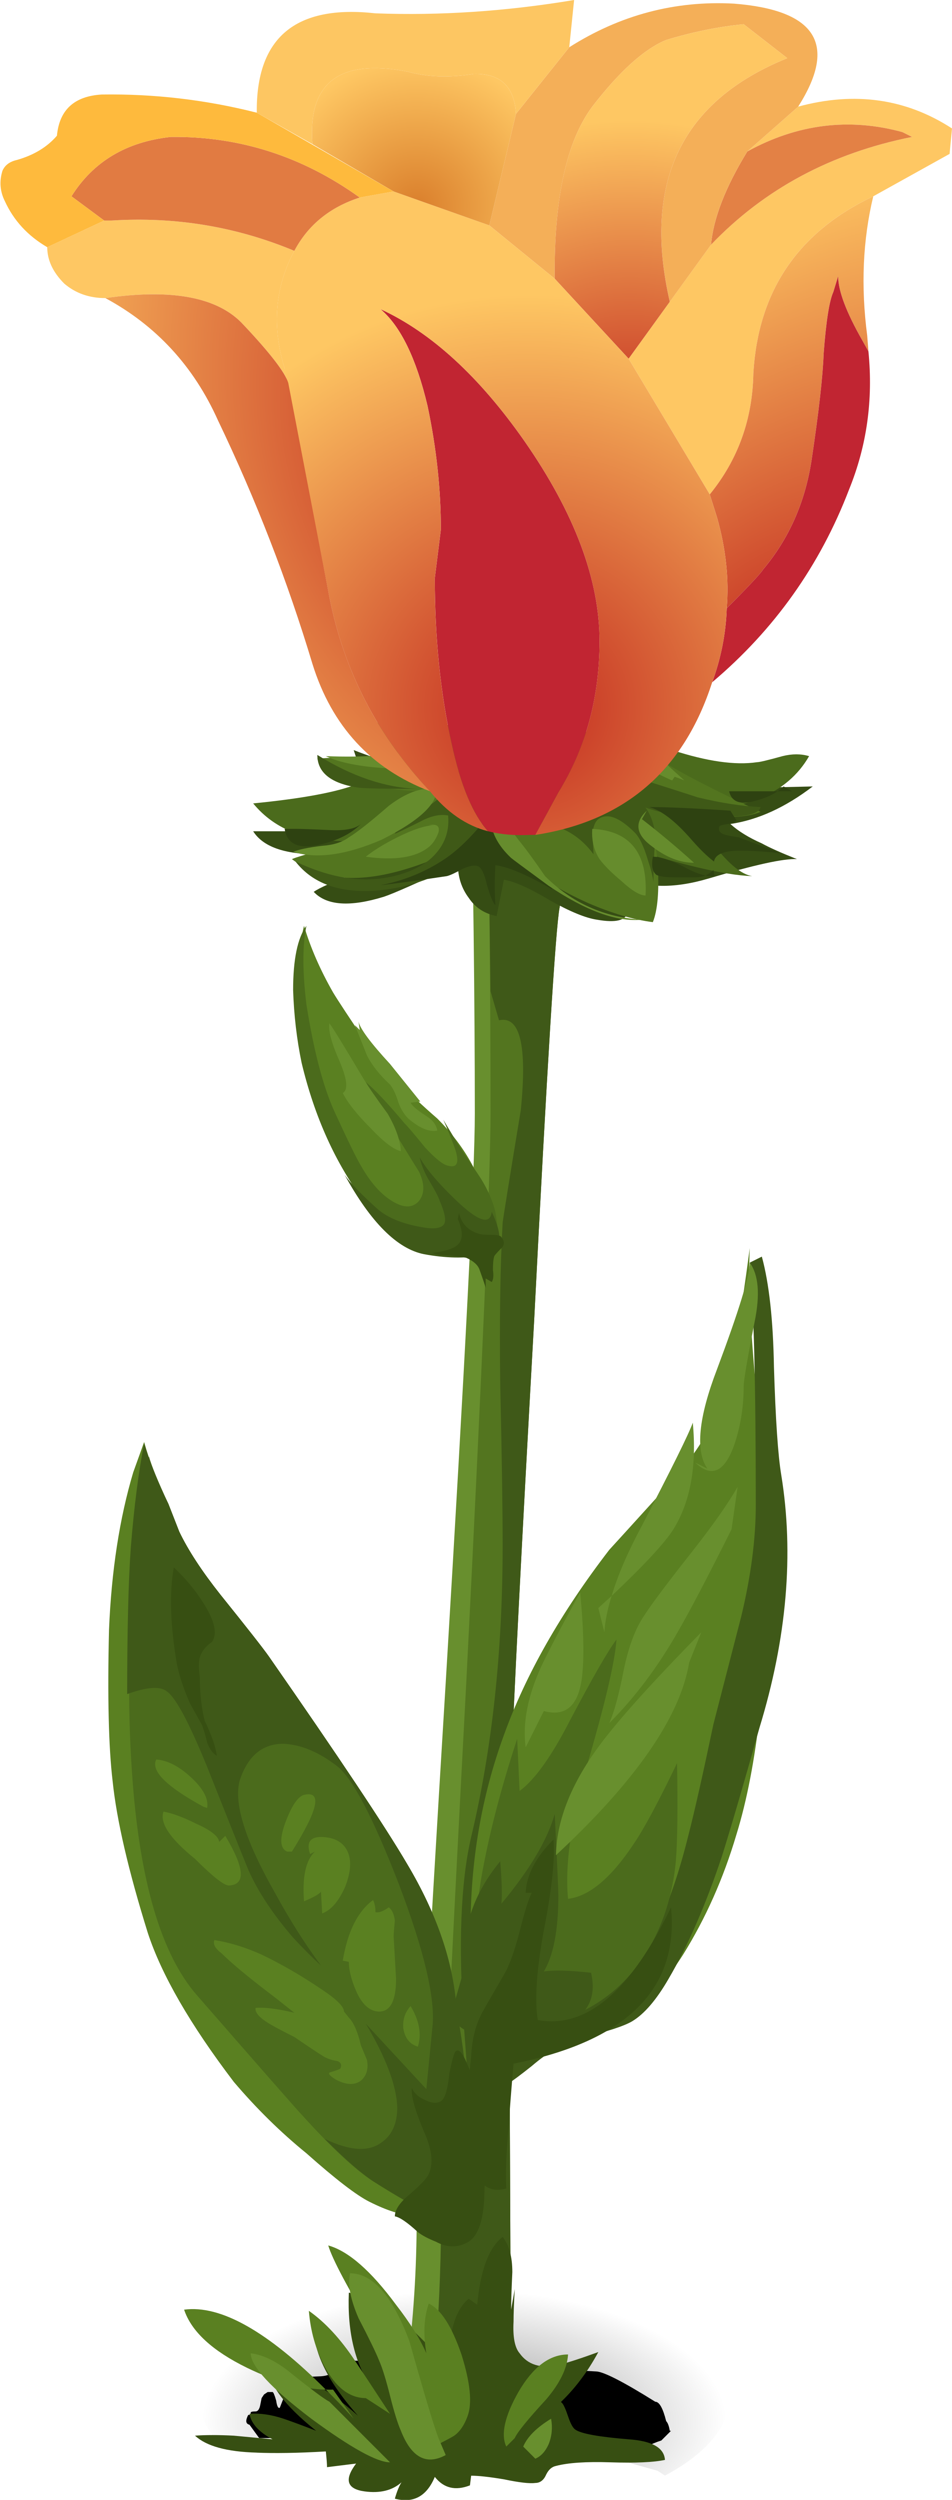 <?xml version="1.0" encoding="UTF-8" standalone="no"?>
<!DOCTYPE svg  PUBLIC '-//W3C//DTD SVG 1.1//EN'  'http://www.w3.org/Graphics/SVG/1.1/DTD/svg11.dtd'>
<svg id="FlashAICB" style="enable-background:new 0 0 39.3 103.15" xmlns="http://www.w3.org/2000/svg" xml:space="preserve" height="103.15px" viewBox="0 0 39.3 103.15" width="39.3px" version="1.1" y="0px" x="0px" xmlns:xlink="http://www.w3.org/1999/xlink">
<symbol id="FlashAICB_x2F_Layer_5_x2F__x3C_Path_x3E_" viewBox="0.017 -4 17.533 4">
	<g id="Layer_1_2_">
		<path clip-rule="evenodd" d="m16.9-1.7c0.167 0 0.317-0.267 0.45-0.8 0.066-0.067 0.117-0.2 0.15-0.4h0.05l-0.4-0.4c-0.433-0.133-0.867-0.367-1.3-0.7l-0.05 0.05-0.1 0.55c-0.034 0.3-1.167 0.233-3.4-0.2-0.466 0.533-1.417 0.717-2.85 0.55-1.567-0.3-2.617-0.45-3.15-0.45-0.333 0-0.617-0.15-0.85-0.45-0.067-0.1-0.467 0.117-1.2 0.65-0.5 0.233-1.1 0.35-1.8 0.35-0.167 0-0.583-0.083-1.25-0.25h-0.65l-0.4 0.55c-0.133 0.033-0.167 0.133-0.1 0.3 0.034 0.1 0.067 0.133 0.1 0.1 0.033 0 0.05 0.033 0.05 0.1 0 0.033 0.066 0.05 0.2 0.05 0.1 0 0.167 0.1 0.2 0.3l0.05 0.25 0.1 0.15 0.15 0.1h0.2c0.033 0 0.083-0.117 0.15-0.35 0.033-0.233 0.083-0.333 0.15-0.3 0.167 0.433 0.333 0.85 0.5 1.25 0.033 0 0.434 0.017 1.2 0.05 0.467 0.033 0.683 0.25 0.65 0.65 1.733 0 5.3-0.15 10.7-0.45 0.3 0 1.117-0.417 2.45-1.25z" fill-rule="evenodd"/>
	</g>
</symbol>
				<radialGradient id="SVGID_1_" gradientUnits="userSpaceOnUse" cy="100.18" cx="14.568" gradientTransform="matrix(1 -.013 -.023 -.504 6.894 150.63)" r="10.838">
				<stop stop-opacity=".42" offset="0"/>
				<stop stop-opacity="0" offset="1"/>
			</radialGradient>
			<path fill-rule="evenodd" clip-rule="evenodd" d="m19.15 93.6c3.033 0 5.633 0.5 7.8 1.5 2.133 1 3.2 2.217 3.2 3.65 0 1.3-0.9 2.434-2.7 3.4l-0.3-0.2-1.25-0.35c-0.767-0.5-1.25-0.75-1.45-0.75-0.367 0-0.783-0.116-1.25-0.35-0.434-0.2-0.851-0.3-1.25-0.3-0.434-0.334-0.767-0.584-1-0.75-0.467-0.267-0.851-0.217-1.15 0.149-0.9 0.533-1.483 0.851-1.75 0.95-0.366 0.167-0.816 0.3-1.35 0.4-0.2 0.066-0.333 0.316-0.4 0.75v-0.05l-1.8-0.9c-0.533-0.267-1.167-0.4-1.9-0.4-0.167 0-0.583 0.084-1.25 0.25h-0.05c-0.733-0.066-1.383 0.101-1.95 0.5-0.8-0.733-1.2-1.517-1.2-2.35 0-1.434 1.083-2.65 3.25-3.65 2.133-1 4.717-1.5 7.75-1.5z" fill="url(#SVGID_1_)"/>
				<use opacity=".148" style="enable-background:new" xlink:href="#FlashAICB_x2F_Layer_5_x2F__x3C_Path_x3E_" transform="matrix(1 0 0 -1 10.15 97.4)" height="4" width="17.533" y="-4" x="0.017"/>
		<path fill-rule="evenodd" clip-rule="evenodd" d="m23.6 26.8c-0.133 5.767-0.333 9.317-0.6 10.65-0.167 0.866-0.583 6.55-1.25 17.05-0.633 9.333-1.017 15.55-1.15 18.65-0.066 1.732-0.083 6.716-0.05 14.949l0.05 11.851c-0.533 0.333-1.25 0.5-2.149 0.5-0.567 0.033-1.083-0.017-1.55-0.15l-0.5-0.149 0.4-2.4c0.267-2.033 0.4-4.117 0.4-6.25 0-1.634 0.4-9 1.2-22.1 0.8-13.268 1.2-21.084 1.2-23.45 0-4.534-0.066-10.034-0.199-16.5l4.198-2.65z" fill="#688F2E"/>
		<path fill-rule="evenodd" clip-rule="evenodd" d="m23.6 26.8c-0.1 5.767-0.267 9.317-0.5 10.65-0.166 0.9-0.517 6.583-1.05 17.05-0.533 9.566-0.85 15.783-0.95 18.65-0.066 1.732-0.083 6.716-0.05 14.949l0.05 11.851c-0.433 0.333-1.05 0.5-1.85 0.5-0.467 0.033-0.883-0.017-1.25-0.15l-0.4-0.149 0.3-2.4c0.233-2.033 0.333-4.117 0.3-6.25 0-1.566 0.35-8.934 1.05-22.1 0.667-13.2 1-21.017 1-23.45 0-4.534-0.05-10.034-0.15-16.5l3.5-2.65z" fill="#53751F"/>
		<path fill-rule="evenodd" clip-rule="evenodd" d="m21.5 45.8c0.267-2.667-0.033-3.9-0.9-3.7l-0.35-1.2-0.15-11.45 3.5-2.65c-0.1 5.767-0.267 9.317-0.5 10.65-0.166 0.9-0.517 6.583-1.05 17.05-0.533 9.566-0.85 15.783-0.95 18.65-0.066 1.732-0.083 6.716-0.05 14.949l0.05 11.851c-0.433 0.333-1.05 0.5-1.85 0.5-0.467 0.033-0.883-0.017-1.25-0.15l-0.4-0.149 0.3-2.101c0.167-1.8 0.267-3.649 0.3-5.55 0.233-0.7 0.566-1.2 1-1.5l0.2 0.4c0.133-1.367 0.05-3.967-0.25-7.801-0.234-3.333-0.134-5.933 0.3-7.8 0.866-3.633 1.3-7.649 1.3-12.05 0-1.467-0.033-3.684-0.1-6.65-0.033-2.666 0-4.883 0.1-6.649 0.033-0.266 0.283-1.816 0.75-4.649z" fill="#3F5918"/>
		<path fill-rule="evenodd" clip-rule="evenodd" d="m15.2 43.15c0.667 0.934 1.616 1.934 2.85 3 1.2 1.2 1.917 2.533 2.15 4 0.2 1.1 0.066 1.6-0.4 1.5l-0.15-0.05c-0.134 0.133-0.4 0.183-0.8 0.15-0.434-0.067-0.717-0.117-0.85-0.15-1.033-0.167-1.8-0.617-2.3-1.35-3-4.167-4.05-8.184-3.15-12.05 0.267 0.9 0.667 1.816 1.2 2.75 0.2 0.333 0.684 1.067 1.45 2.2z" fill="#5A8021"/>
		<path fill-rule="evenodd" clip-rule="evenodd" d="m12.45 43.85c-0.2-0.967-0.317-1.967-0.35-3 0-1.267 0.183-2.15 0.55-2.65-0.167 0.8-0.167 1.883 0 3.25 0.3 1.9 0.684 3.366 1.15 4.4 0.567 1.233 0.934 1.983 1.1 2.25 0.434 0.767 0.917 1.283 1.45 1.55 0.4 0.2 0.716 0.167 0.95-0.1 0.233-0.3 0.233-0.7 0-1.2-1-1.6-1.733-2.833-2.2-3.7 0.367 0.3 0.9 0.867 1.6 1.7 0.133 0.133 0.417 0.466 0.85 1 0.434 0.466 0.75 0.716 0.95 0.75 0.367 0.1 0.467-0.117 0.3-0.65-0.1-0.3-0.267-0.717-0.5-1.25l0.45 0.75c0 0.033 0.316 0.517 0.95 1.45 0.366 0.533 0.616 1.067 0.75 1.6 0.1 0.633 0.133 1.017 0.1 1.15l-0.05 0.4c-0.033 0.034-0.15 0.067-0.35 0.1-0.467 0.1-1 0.083-1.601-0.05-0.8-0.167-1.4-0.35-1.8-0.55-0.667-0.3-1.233-0.783-1.7-1.45-1.199-1.6-2.066-3.517-2.599-5.75z" fill="#4B6B1C"/>
		<path fill-rule="evenodd" clip-rule="evenodd" d="m17.65 48.6c-0.162-0.297-0.27-0.58-0.325-0.85 0.248 0.458 0.739 1.042 1.475 1.75 0.934 0.9 1.434 1.066 1.5 0.5 0.533 1.133 0.4 1.733-0.399 1.8-0.7 0.133-1.5 0.117-2.4-0.05-1.105-0.221-2.197-1.313-3.275-3.275 0.243 0.348 0.701 0.823 1.375 1.425 0.433 0.367 1.066 0.617 1.9 0.75 0.4 0.067 0.667 0.033 0.8-0.1 0.134-0.133 0.083-0.466-0.15-1-0.034-0.133-0.201-0.45-0.501-0.95z" fill="#3F5918"/>
		<path fill-rule="evenodd" clip-rule="evenodd" d="m20.25 50.95c0.267 0 0.417 0.033 0.45 0.1 0.133 0.167 0.133 0.317 0 0.45-0.2 0.2-0.3 0.316-0.3 0.35-0.033 0.1-0.051 0.283-0.051 0.55 0.034 0.232 0.018 0.399-0.05 0.5l-0.25-0.15v0.4c0-0.034-0.083-0.284-0.25-0.75-0.066-0.2-0.25-0.367-0.55-0.5-0.133-0.033-0.367-0.066-0.7-0.1-0.3 0-0.533-0.033-0.7-0.1 0.5-0.067 0.833-0.167 1-0.3 0.267-0.2 0.284-0.566 0.05-1.1l0.05-0.25c0.1 0.434 0.366 0.717 0.8 0.85 0.067 0.033 0.234 0.05 0.501 0.05z" fill="#374F12"/>
		<path fill-rule="evenodd" clip-rule="evenodd" d="m16 45.95c0.333 0.566 0.517 1.083 0.55 1.55-0.3-0.067-0.716-0.383-1.25-0.95-0.566-0.566-0.95-1.05-1.15-1.45 0.233-0.133 0.184-0.583-0.15-1.35-0.32-0.728-0.453-1.236-0.4-1.525 0.128 0.164 0.594 0.922 1.4 2.275 0.2 0.333 0.533 0.816 1 1.45z" fill="#688F2E"/>
		<path fill-rule="evenodd" clip-rule="evenodd" d="m14.8 42.15c0.067 0.3 0.5 0.883 1.3 1.75l1.25 1.55-0.4 0.05c0.066 0.133 0.283 0.316 0.65 0.55 0.267 0.167 0.417 0.367 0.45 0.6-0.333 0.067-0.733-0.1-1.2-0.5-0.167-0.167-0.3-0.383-0.4-0.65-0.1-0.333-0.217-0.583-0.35-0.75-0.434-0.4-0.75-0.8-0.95-1.2l-0.5-1.25 0.2 0.2-0.05-0.35z" fill="#688F2E"/>
		<path fill-rule="evenodd" clip-rule="evenodd" d="m21.1 95.3l0.15-0.85c-0.033 0.566-0.05 1.017-0.05 1.35-0.033 0.634 0.05 1.066 0.25 1.3 0.333 0.467 0.85 0.634 1.55 0.5 0.4-0.1 0.967-0.283 1.7-0.55-0.9 1.667-2.15 2.833-3.75 3.5-1.733 0.733-3.367 0.583-4.9-0.45 0.567-0.666 0.934-1.149 1.1-1.449 0.333-0.567 0.5-1.167 0.5-1.801 0.034 0.267 0.133 0.467 0.3 0.601 0.066 0.066 0.216 0.183 0.45 0.35 0.067-0.333 0.15-0.866 0.25-1.6 0.133-0.634 0.367-1.084 0.7-1.351l0.35 0.25c0.133-1.433 0.483-2.366 1.05-2.8 0.267 0.333 0.4 0.816 0.4 1.45-0.033 0.7-0.05 1.217-0.05 1.55z" fill="#374F12"/>
		<path fill-rule="evenodd" clip-rule="evenodd" d="m4.5 67.25c0.1-2.434 0.434-4.6 1-6.5l0.45-1.25c0.233 0.833 0.566 1.684 1 2.55l0.45 1.15c0.367 0.767 0.934 1.633 1.7 2.6 1.1 1.367 1.767 2.217 2 2.55 2.9 4.167 4.8 7.017 5.7 8.551 1.233 2.066 1.917 4.066 2.05 6 0.3 1.699 0.417 2.732 0.35 3.1-0.066 0.2-0.167 0.9-0.3 2.1-0.133 1.233-0.183 1.95-0.15 2.15l-0.2 0.55c-0.633 0.366-1.15 0.565-1.55 0.599-0.434 0-1.017-0.184-1.75-0.551-0.533-0.267-1.4-0.933-2.6-2-1.066-0.866-2.066-1.85-3-2.949-1.8-2.367-2.983-4.417-3.55-6.15-0.8-2.566-1.284-4.65-1.45-6.25-0.167-1.4-0.216-3.483-0.15-6.25z" fill="#5A8021"/>
		<path fill-rule="evenodd" clip-rule="evenodd" d="m5.6 63.9c0.1-1.467 0.283-2.733 0.55-3.801 0.1 0.367 0.367 1.017 0.8 1.95l0.45 1.151c0.367 0.767 0.934 1.633 1.7 2.6 1.1 1.367 1.767 2.217 2 2.55 2.9 4.167 4.8 7.017 5.7 8.551 1.233 2.066 1.917 4.066 2.05 6 0.3 1.699 0.417 2.732 0.35 3.1-0.066 0.2-0.167 0.9-0.3 2.1-0.133 1.233-0.183 1.95-0.15 2.15l-0.2 0.55-0.95 0.45c-0.467-0.2-1.2-0.617-2.2-1.25-0.733-0.467-1.716-1.384-2.95-2.75-0.134-0.134-1.567-1.767-4.3-4.9-1.5-1.699-2.4-4.767-2.7-9.199-0.2-2.869-0.15-5.952 0.15-9.252z" fill="#4B6B1C"/>
		<path fill-rule="evenodd" clip-rule="evenodd" d="m6.9 69.8c-0.267-0.233-0.816-0.2-1.65 0.101 0-2.634 0.05-4.65 0.15-6.051 0.133-1.666 0.317-3.1 0.55-4.3 0.233 0.8 0.566 1.634 1 2.5l0.45 1.15c0.367 0.767 0.934 1.633 1.7 2.6 1.1 1.367 1.767 2.217 2 2.55 2.9 4.167 4.8 7.017 5.7 8.551 1.233 2.066 1.917 4.066 2.05 6 0.3 1.699 0.417 2.732 0.35 3.1-0.066 0.2-0.167 0.9-0.3 2.1-0.133 1.233-0.183 1.95-0.15 2.15l-0.2 0.55-0.95 0.45c-0.467-0.2-1.2-0.617-2.2-1.25-0.5-0.333-1.167-0.917-2-1.75 1.034 0.5 1.817 0.55 2.35 0.15 0.434-0.301 0.65-0.784 0.65-1.45-0.033-0.9-0.466-2.05-1.3-3.45l2.5 2.7 0.25-2.55c0.133-1.167-0.333-3.15-1.4-5.95-1.034-2.667-1.867-4.267-2.5-4.8-0.767-0.601-1.517-0.917-2.25-0.95-0.867 0-1.467 0.5-1.8 1.5-0.267 0.933 0.217 2.483 1.45 4.649 0.6 1.101 1.233 2.101 1.9 3-0.333-0.3-0.717-0.683-1.15-1.149-0.833-0.967-1.45-1.9-1.85-2.8-0.3-0.733-0.867-2.15-1.7-4.25-0.734-1.801-1.283-2.835-1.65-3.101z" fill="#3F5918"/>
		<path fill-rule="evenodd" clip-rule="evenodd" d="m7.85 70.3c-0.267-0.6-0.45-1.15-0.55-1.65-0.271-1.596-0.313-2.921-0.125-3.976 0.49 0.461 0.899 0.953 1.225 1.476 0.467 0.732 0.583 1.267 0.35 1.6-0.2 0.133-0.35 0.3-0.45 0.5s-0.116 0.517-0.05 0.95c0 0.666 0.066 1.267 0.2 1.8 0.3 0.633 0.466 1.116 0.5 1.45-0.167-0.101-0.3-0.283-0.4-0.55-0.033-0.167-0.1-0.4-0.2-0.7l-0.5-0.9z" fill="#374F12"/>
		<path fill-rule="evenodd" clip-rule="evenodd" d="m18.8 84.65c0.134-0.134 0.3 0.05 0.5 0.55 0.467 1.066 0.7 1.933 0.7 2.6 0 0.134-0.033 0.483-0.1 1.05 0.1 0.667 0.133 1.15 0.1 1.45 0 1.267-0.25 2.017-0.75 2.25-0.4 0.2-0.816 0.184-1.25-0.05-0.333-0.134-0.583-0.267-0.75-0.4-0.434-0.399-0.75-0.616-0.95-0.649 0-0.267 0.2-0.567 0.6-0.9 0.467-0.399 0.733-0.684 0.8-0.85 0.2-0.434 0.133-1.017-0.2-1.75-0.367-0.867-0.533-1.467-0.5-1.8l0.05 0.1c0.1 0.167 0.267 0.3 0.5 0.4 0.267 0.133 0.483 0.149 0.65 0.05 0.167-0.101 0.283-0.483 0.35-1.15 0.1-0.501 0.183-0.801 0.25-0.901z" fill="#374F12"/>
		<path fill-rule="evenodd" clip-rule="evenodd" d="m8.55 74.6l-0.15-0.05c-1.533-0.833-2.183-1.483-1.95-1.95 0.466 0.033 0.95 0.283 1.45 0.75s0.717 0.883 0.65 1.25z" fill="#5A8021"/>
		<path fill-rule="evenodd" clip-rule="evenodd" d="m9.05 76l0.25-0.25c0.8 1.333 0.85 2.017 0.15 2.05-0.2 0-0.667-0.366-1.4-1.1-1.033-0.834-1.466-1.483-1.3-1.95 0.367 0.066 0.816 0.233 1.35 0.5 0.6 0.267 0.917 0.517 0.95 0.75z" fill="#5A8021"/>
		<path fill-rule="evenodd" clip-rule="evenodd" d="m14.2 83l0.2 0.25c0.2 0.2 0.367 0.583 0.5 1.15l0.25 0.6c0.067 0.366-0.017 0.65-0.25 0.85-0.267 0.2-0.617 0.184-1.05-0.05-0.267-0.167-0.333-0.267-0.2-0.3 0.233-0.066 0.367-0.117 0.4-0.15 0.067-0.133 0.034-0.233-0.1-0.3-0.2-0.033-0.367-0.083-0.5-0.149-0.034 0-0.467-0.284-1.3-0.851-0.4-0.2-0.716-0.366-0.95-0.5-0.467-0.267-0.684-0.5-0.65-0.7 0.367-0.033 0.9 0.033 1.6 0.2-0.5-0.399-0.883-0.7-1.15-0.899-0.867-0.667-1.483-1.184-1.85-1.551-0.267-0.199-0.367-0.383-0.3-0.55 0.633 0.101 1.283 0.3 1.95 0.601 0.833 0.399 1.667 0.883 2.5 1.449 0.6 0.4 0.9 0.7 0.9 0.9z" fill="#5A8021"/>
		<path fill-rule="evenodd" clip-rule="evenodd" d="m14.15 80.9c0.2-1.2 0.617-2.034 1.25-2.5 0.067 0.133 0.1 0.3 0.1 0.5 0.133 0.033 0.316-0.034 0.55-0.2 0.134 0.1 0.217 0.283 0.25 0.55-0.033 0.333-0.05 0.55-0.05 0.65l0.1 1.75c0 0.933-0.25 1.383-0.75 1.35-0.367-0.033-0.667-0.316-0.9-0.85-0.2-0.467-0.3-0.867-0.3-1.2l-0.25-0.05z" fill="#5A8021"/>
		<path fill-rule="evenodd" clip-rule="evenodd" d="m16.95 82.775c0.361 0.601 0.461 1.159 0.3 1.675-0.333-0.101-0.533-0.351-0.6-0.75-0.033-0.361 0.067-0.669 0.3-0.925z" fill="#5A8021"/>
		<path fill-rule="evenodd" clip-rule="evenodd" d="m12.05 76.4h-0.2c-0.3-0.134-0.317-0.551-0.05-1.25 0.267-0.7 0.534-1.067 0.8-1.101 0.7-0.132 0.517 0.651-0.55 2.351z" fill="#5A8021"/>
		<path fill-rule="evenodd" clip-rule="evenodd" d="m13.35 75.8c0.5 0.033 0.833 0.233 1 0.601 0.167 0.366 0.133 0.85-0.1 1.449-0.267 0.601-0.583 0.967-0.95 1.101l-0.05-0.9c-0.066 0.101-0.3 0.233-0.7 0.4-0.076-1.015 0.074-1.698 0.45-2.05l-0.2 0.1c-0.167-0.501 0.016-0.734 0.55-0.701z" fill="#5A8021"/>
		<path fill-rule="evenodd" clip-rule="evenodd" d="m31.7 63.9c0 5.066-0.434 9-1.3 11.8-0.533 1.8-1.267 3.45-2.2 4.95-1.233 1.933-2.55 3.066-3.95 3.399-1.667 0.434-2.934 0.15-3.8-0.85-0.721-0.814-1.063-1.998-1.025-3.55-0.008-2.84 0.45-5.522 1.375-8.051 0.9-2.5 2.351-5.05 4.351-7.649 0.033-0.033 0.866-0.95 2.5-2.75 0.967-1.067 1.616-2.067 1.949-3 0.334-0.867 0.617-1.967 0.851-3.3 0.133-0.768 0.3-1.9 0.5-3.4-0.066 1.467 0.033 3.533 0.3 6.2 0.299 2.901 0.449 4.968 0.449 6.201z" fill="#5A8021"/>
		<path fill-rule="evenodd" clip-rule="evenodd" d="m30.95 52.1l0.5-0.25c0.3 1.1 0.467 2.617 0.5 4.55 0.066 2.166 0.167 3.649 0.3 4.449 0.533 3.267 0.233 6.75-0.9 10.45-0.666 2.367-1.183 4.134-1.55 5.3-0.666 2-1.399 3.684-2.2 5.051-0.5 0.866-1 1.449-1.5 1.75-0.333 0.199-1.05 0.433-2.149 0.699-0.634 0.167-1.3 0.551-2 1.15-0.833 0.667-1.5 1.116-2 1.35-0.233-0.5-0.351-1.183-0.351-2.05 0-0.467 0.018-1.167 0.051-2.1 0.899 1.2 2.199 1.383 3.899 0.55 1.4-0.667 2.467-1.6 3.2-2.8 0.634-1.067 1.184-2.533 1.65-4.4 0.267-1.033 0.616-2.583 1.05-4.649 0.267-1.034 0.649-2.518 1.149-4.45 0.401-1.667 0.601-3.2 0.601-4.6 0-4.967-0.083-8.3-0.25-10z" fill="#3F5918"/>
		<path fill-rule="evenodd" clip-rule="evenodd" d="m25.45 67.65c-0.066 0.933-0.483 2.699-1.25 5.3-0.634 2.233-0.884 4.033-0.75 5.399 0.866-0.1 1.767-0.85 2.7-2.25 0.433-0.633 1.033-1.75 1.8-3.35 0.033 1.833 0.017 3.184-0.05 4.05-0.134 1.4-0.533 2.65-1.2 3.75-0.833 1.333-1.967 2.25-3.4 2.75-1.372 0.496-2.655 0.446-3.85-0.149 0.019-2.086 0.151-3.936 0.399-5.551 0.301-1.767 0.801-3.717 1.5-5.85l0.101 2.15c0.633-0.467 1.333-1.45 2.1-2.95 0.933-1.765 1.567-2.866 1.9-3.299zm-6 15.5v0.449l-0.5-0.75c0.165 0.108 0.332 0.209 0.5 0.301z" fill="#4B6B1C"/>
		<path fill-rule="evenodd" clip-rule="evenodd" d="m21.8 83.95c-2.166 0.233-3.2-0.134-3.1-1.101l0.5-1.75c-0.134-1.533 0.35-2.967 1.45-4.3 0.066 0.8 0.083 1.384 0.05 1.75 1.167-1.399 1.899-2.633 2.2-3.7 0.1 2.034 0.15 3.151 0.15 3.351 0 1.433-0.2 2.483-0.6 3.149 0.399-0.066 1.05-0.05 1.95 0.051 0.333 1.433-0.533 2.284-2.6 2.55z" fill="#3F5918"/>
		<path fill-rule="evenodd" clip-rule="evenodd" d="m21.95 78.1h-0.25c0.033-0.733 0.417-1.467 1.149-2.199 0.067 0.8-0.066 2.05-0.399 3.75-0.3 1.633-0.384 2.866-0.25 3.699 2 0.367 3.833-1.183 5.5-4.649 0.333 3.366-1.833 5.517-6.5 6.45-0.101 1.166-0.167 2.033-0.2 2.6-0.1 1.033-0.133 1.883-0.1 2.55-1.4 0.4-1.884-1.417-1.45-5.45 0.033-0.699 0.184-1.3 0.45-1.8 0.166-0.3 0.483-0.85 0.949-1.649 0.2-0.367 0.4-0.934 0.601-1.7 0.2-0.802 0.366-1.336 0.5-1.602z" fill="#374F12"/>
		<path fill-rule="evenodd" clip-rule="evenodd" d="m30.45 61.35l-0.25 1.75c-0.967 1.934-1.7 3.334-2.2 4.2-0.833 1.467-1.783 2.733-2.85 3.8 0.199-0.433 0.399-1.166 0.6-2.199 0.2-0.967 0.483-1.717 0.85-2.25 0.301-0.467 0.95-1.334 1.95-2.601 0.867-1.1 1.5-2 1.9-2.7z" fill="#688F2E"/>
		<path fill-rule="evenodd" clip-rule="evenodd" d="m28.95 67.35l-0.5 1.25c-0.367 2.233-2.2 4.884-5.5 7.95 0.033-1.6 0.767-3.283 2.2-5.05 0.8-1 2.067-2.384 3.8-4.15z" fill="#688F2E"/>
		<path fill-rule="evenodd" clip-rule="evenodd" d="m22.45 70.6l-0.75 1.5c-0.134-1 0.083-2.116 0.649-3.35 0.334-0.7 0.867-1.717 1.601-3.05 0.133 1.399 0.167 2.483 0.1 3.25-0.1 1.366-0.633 1.916-1.6 1.65z" fill="#688F2E"/>
		<path fill-rule="evenodd" clip-rule="evenodd" d="m25.25 65.85c-0.174 0.552-0.273 1.052-0.3 1.5l-0.25-1c0.189-0.173 0.371-0.34 0.55-0.5 0.249-0.846 0.666-1.813 1.25-2.899 1.233-2.367 1.934-3.783 2.1-4.25 0.167 1.8-0.1 3.267-0.8 4.399-0.355 0.562-1.204 1.478-2.55 2.75z" fill="#688F2E"/>
		<path fill-rule="evenodd" clip-rule="evenodd" d="m31.15 54.55c-0.301 1.533-0.45 2.417-0.45 2.65 0 0.866-0.134 1.683-0.4 2.45-0.399 1.1-0.933 1.333-1.6 0.699l0.5 0.25c-0.5-0.733-0.367-2.1 0.399-4.1 0.9-2.4 1.351-3.867 1.351-4.4 0.366 0.501 0.434 1.318 0.2 2.451z" fill="#688F2E"/>
		<path fill-rule="evenodd" clip-rule="evenodd" d="m31.45 34.8c0.3 0.167 0.783 0.383 1.45 0.65-0.533-0.034-1.75 0.233-3.65 0.8-1.467 0.433-2.684 0.4-3.65-0.1 0.2 0.9 0.301 1.4 0.301 1.5-0.067 0.333-0.483 0.434-1.25 0.3-0.467-0.067-1.117-0.333-1.95-0.8-0.833-0.5-1.467-0.783-1.9-0.85l-0.3 1.5c-0.5-0.1-0.883-0.35-1.15-0.75-0.3-0.4-0.45-0.867-0.45-1.4-1.633 0.767-2.65 1.217-3.05 1.35-1.4 0.433-2.367 0.367-2.9-0.2 0.233-0.167 0.8-0.417 1.7-0.75 0.733-0.267 1.267-0.566 1.6-0.9-1.367 0.1-2.417 0.133-3.15 0.1-1.367 0-2.25-0.317-2.65-0.95h1.65c0.667 0 1.167-0.117 1.5-0.35l0.65 0.2c0.934 0.067 1.25-0.35 0.95-1.25-0.134-0.5-0.333-1.15-0.6-1.95 2.433 0.966 5.55 1.517 9.35 1.65 1.033 0.033 4.233-0.017 9.6-0.15-1.133 0.866-2.267 1.383-3.399 1.55 0.331 0.3 0.765 0.566 1.298 0.8z" fill="#364D14"/>
		<path fill-rule="evenodd" clip-rule="evenodd" d="m17.625 31.75c1.133 0.328 2.124 0.461 2.975 0.4l0.15-0.35c-1.4-0.033-2.417-0.05-3.05-0.05h-0.075zm13.625-0.3c0.1 0 0.45-0.083 1.05-0.25 0.4-0.1 0.767-0.1 1.101 0-0.9 1.566-2.717 2.316-5.45 2.25 0.434 0.167 0.95 0.65 1.55 1.45 0.6 0.767 1.117 1.184 1.55 1.25-1.166-0.033-3.166-0.517-6-1.45-2.399-0.833-4.383-1.083-5.95-0.75-2.399 0.5-3.916 0.75-4.55 0.75-1.833 0.066-3.2-0.45-4.1-1.55 2.033-0.2 3.466-0.467 4.3-0.8 0.881-0.392 1.839-0.591 2.875-0.6-0.104-0.031-0.213-0.064-0.325-0.1-1.533-0.467-2.316-1.083-2.35-1.85 1.8 0.034 4.55 0.15 8.25 0.35 1.434 0 2.95 0.267 4.55 0.8 1.433 0.467 2.599 0.633 3.499 0.5z" fill="#4B6B1C"/>
		<path fill-rule="evenodd" clip-rule="evenodd" d="m20.95 32.85c-0.667 1.333-2 2.316-4 2.95-2.067 0.667-3.7 0.55-4.9-0.35 0.134-0.067 0.75-0.25 1.85-0.55 0.733-0.233 1.333-0.55 1.8-0.95 0.966-0.733 1.6-1.167 1.9-1.3-0.833 0-1.667-0.1-2.5-0.3-1.167-0.233-1.833-0.583-2-1.05 1-0.066 2.267-0.083 3.8-0.05l3.85 0.05-0.8-0.85c2.267 0 3.6 0.017 4 0.05 1.533 0.133 2.8 0.517 3.8 1.15 0.8 0.467 2.017 1.083 3.65 1.85-0.567 0.233-1.367 0.267-2.4 0.1-1.333-0.233-2.15-0.35-2.45-0.35 0.3 0.467 0.5 1.267 0.601 2.4 0.066 1.1 0 1.9-0.2 2.4-0.8-0.1-1.7-0.367-2.7-0.8-1.033-0.467-1.866-0.967-2.5-1.5-0.434-0.367-0.7-0.8-0.8-1.3-0.034-0.2-0.034-0.733-0.001-1.6z" fill="#53751F"/>
		<path fill-rule="evenodd" clip-rule="evenodd" d="m17.25 32.55c-1.367 0-2.184-0.017-2.45-0.05-1.133-0.167-1.7-0.617-1.7-1.35 1.43 0.89 2.813 1.356 4.15 1.4z" fill="#3F5917"/>
		<path fill-rule="evenodd" clip-rule="evenodd" d="m17.35 33.9c-0.667 0.333-1.017 0.5-1.05 0.5 0.134-0.267 0.5-0.583 1.1-0.95s0.934-0.667 1-0.9c-0.466-0.066-0.733-0.133-0.8-0.2-0.1-0.1 0.117-0.15 0.65-0.15l0.2-0.4c0.899 0 1.467 0.067 1.7 0.2 0.333 0.167 0.433 0.6 0.3 1.3-0.134 0.6-0.3 1.05-0.5 1.35s-0.533 0.617-1 0.95c-1.034 0.667-2.184 1.05-3.45 1.15-1.5 0.1-2.6-0.3-3.3-1.2 1.267 0.6 2.433 0.833 3.5 0.7 0.8-0.1 1.466-0.35 2-0.75 0.6-0.5 0.866-1.117 0.8-1.85-0.333-0.067-0.717 0.017-1.15 0.25z" fill="#3F5917"/>
		<path fill-rule="evenodd" clip-rule="evenodd" d="m21.45 32.8c1.833-0.5 3.267-0.55 4.3-0.15 0.767 0.3 1.2 0.9 1.3 1.8-0.05 0.833-0.075 1.483-0.075 1.95-0.029-0.238-0.104-0.538-0.225-0.9-0.167-0.567-0.35-0.95-0.55-1.15-0.634-0.633-1.134-0.817-1.5-0.55-0.134 0.1-0.217 0.317-0.25 0.65 0.033 0.4 0.05 0.667 0.05 0.8-0.434-0.6-1-1-1.7-1.2-0.767-0.267-1.383-0.133-1.85 0.4l-0.45-0.4c-0.434-0.066-0.434-0.283 0-0.65 0.333-0.267 0.65-0.467 0.95-0.6z" fill="#3F5917"/>
		<path fill-rule="evenodd" clip-rule="evenodd" d="m24.85 32.05c0.195-0.194 0.878-0.244 2.051-0.15-0.2-0.009-0.4 0.057-0.601 0.2 1.367 0.433 2.2 0.7 2.5 0.8 0.967 0.233 1.834 0.367 2.601 0.4-0.067 0.267-0.533 0.4-1.4 0.4-0.934-0.034-1.517-0.05-1.75-0.05-0.833-0.066-1.533-0.25-2.1-0.55-0.033 0-0.45-0.3-1.25-0.9-0.109-0.087-0.218-0.162-0.325-0.225l0.274 0.075z" fill="#3F5917"/>
		<path fill-rule="evenodd" clip-rule="evenodd" d="m11.75 34.2h0.45c0.233 0 0.7 0.017 1.4 0.05 0.633 0.033 1.066-0.05 1.3-0.25-0.4 0.4-0.966 0.683-1.7 0.85-0.867 0.2-1.35-0.017-1.45-0.65z" fill="#2E4211"/>
		<path fill-rule="evenodd" clip-rule="evenodd" d="m20.45 37.35c-0.101-0.1-0.217-0.383-0.351-0.85-0.1-0.434-0.216-0.684-0.35-0.75-0.133-0.067-0.35-0.033-0.65 0.1-0.3 0.167-0.516 0.267-0.649 0.3-1.282 0.193-2.198 0.318-2.75 0.375 0.962-0.18 1.845-0.539 2.65-1.075 0.6-0.4 1.233-1.034 1.9-1.9 0.267 0.3 0.583 0.833 0.95 1.6 0.066 0.1 0.35 0.333 0.85 0.7 0.4 0.3 0.65 0.583 0.75 0.85-1.033-0.6-1.816-0.934-2.35-1-0.033 0.567-0.033 1.116 0 1.65z" fill="#2E4211"/>
		<path fill-rule="evenodd" clip-rule="evenodd" d="m29.5 36.15c-0.116 0.012-0.241 0.003-0.375-0.025 0.117-0.051 0.226-0.125 0.325-0.225l0.05 0.25zm-0.8 0.05h-0.851c-0.366 0-0.616-0.034-0.75-0.1-0.166-0.133-0.216-0.383-0.149-0.75 0.3 0 0.717 0.133 1.25 0.4 0.348 0.195 0.655 0.32 0.925 0.375-0.132 0.05-0.273 0.075-0.425 0.075z" fill="#2E4211"/>
		<path fill-rule="evenodd" clip-rule="evenodd" d="m29.95 34.45c0.133 0.033 0.316 0.066 0.55 0.1 0.967 0.367 1.533 0.583 1.7 0.65-0.667-0.067-1.217-0.1-1.65-0.1-0.669 0-1.027 0.15-1.075 0.45-0.282-0.215-0.59-0.516-0.925-0.9-0.666-0.767-1.25-1.217-1.75-1.35 0.733 0 1.851 0.05 3.351 0.15l0.25 0.4c-0.033 0.066-0.15 0.117-0.351 0.15-0.233 0.033-0.35 0.066-0.35 0.1-0.066 0.167 0.017 0.283 0.25 0.35z" fill="#2E4211"/>
		<path fill-rule="evenodd" clip-rule="evenodd" d="m32.7 32.65h-0.6c0.096-0.062 0.179-0.128 0.25-0.2l0.35 0.2zm-1.55 0.4c-0.601 0.167-0.95 0.034-1.051-0.4h2c-0.242 0.169-0.559 0.302-0.949 0.4z" fill="#2E4211"/>
		<path fill-rule="evenodd" clip-rule="evenodd" d="m16.925 30.925l-0.325 0.125c0.767-0.1 0.966 0.067 0.6 0.5-0.2 0.2-0.617 0.25-1.25 0.15-1.1-0.067-1.934-0.233-2.5-0.5 1.626 0.061 2.784-0.031 3.475-0.275z" fill="#668C2D"/>
		<path fill-rule="evenodd" clip-rule="evenodd" d="m17.95 32.55l-0.5-0.1c0.133-0.1 0.316-0.117 0.55-0.05 0.167 0.667-0.583 1.417-2.25 2.25-1.467 0.633-2.684 0.8-3.65 0.5 0.233-0.1 0.633-0.183 1.2-0.25 0.467-0.033 0.833-0.15 1.1-0.35 0.333-0.2 0.883-0.633 1.65-1.3 0.7-0.533 1.333-0.767 1.9-0.7z" fill="#668C2D"/>
		<path fill-rule="evenodd" clip-rule="evenodd" d="m16.4 34.55c0.648-0.324 1.157-0.49 1.525-0.5h-0.225c0.333-0.066 0.466 0.034 0.4 0.3-0.1 0.267-0.233 0.466-0.4 0.6-0.534 0.433-1.4 0.566-2.6 0.4 0.334-0.267 0.767-0.534 1.3-0.8z" fill="#668C2D"/>
		<path fill-rule="evenodd" clip-rule="evenodd" d="m20.25 33.7c0.361 0.065 0.744 0.382 1.15 0.95 0.3 0.367 0.666 0.867 1.1 1.5 1.1 1.1 2.434 1.7 4 1.8-1.033 0.1-2.316-0.367-3.85-1.4-1-0.733-1.517-1.117-1.551-1.15-0.566-0.533-0.849-1.1-0.849-1.7l-0.25 0.35v-0.35c0.082-0.012 0.165-0.012 0.25 0z" fill="#668C2D"/>
		<path fill-rule="evenodd" clip-rule="evenodd" d="m24.45 34.2c1.558 0.078 2.291 0.995 2.2 2.75-0.233 0-0.567-0.2-1-0.6-0.4-0.333-0.7-0.633-0.9-0.9-0.233-0.367-0.333-0.783-0.3-1.25z" fill="#668C2D"/>
		<path fill-rule="evenodd" clip-rule="evenodd" d="m26.7 33.45l-0.2 0.35c0.733 0.567 1.45 1.167 2.15 1.8-0.567 0-1.134-0.217-1.7-0.65-0.7-0.5-0.783-1-0.25-1.5z" fill="#668C2D"/>
		<path fill-rule="evenodd" clip-rule="evenodd" d="m27.75 32.2c-0.033 0-0.383-0.167-1.05-0.5-0.5-0.233-0.733-0.483-0.7-0.75 0.434-0.067 0.867 0.05 1.3 0.35 0 0.034 0.317 0.333 0.95 0.9-0.167-0.067-0.3-0.117-0.4-0.15l-0.1 0.15z" fill="#668C2D"/>
		<path fill-rule="evenodd" clip-rule="evenodd" d="m18.475 97.8h-0.025l-0.05 0.8 0.7 1.351c0.114-0.64-0.094-1.356-0.625-2.151zm-7.875 3.4c-1.233-0.033-2.083-0.267-2.55-0.7 0.434-0.033 0.967-0.033 1.6 0 0.367 0.033 0.9 0.083 1.6 0.15-0.566-0.301-0.883-0.65-0.95-1.051 0.434-0.033 0.9 0.033 1.4 0.2 0.3 0.101 0.75 0.267 1.35 0.5-1.333-1.066-1.983-1.95-1.95-2.649 1.128 0.171 2.354 0.847 3.675 2.024-0.941-1.061-1.517-2.019-1.725-2.875 0.733 0.233 1.517 0.833 2.35 1.8-0.733-1-1.066-2.333-1-4 0.967 0.2 2.017 0.884 3.15 2.051 0.379 0.399 0.687 0.782 0.925 1.149 2.088-0.062 3.664 0.389 4.725 1.351 0.066 0.066 0.149 0.25 0.25 0.55 0.1 0.3 0.2 0.483 0.3 0.55 0.233 0.167 0.967 0.3 2.2 0.4 0.967 0.066 1.467 0.35 1.5 0.85-0.467 0.1-1.217 0.133-2.25 0.1-1-0.033-1.75 0.017-2.25 0.15-0.167 0.033-0.3 0.15-0.4 0.35-0.1 0.233-0.25 0.351-0.45 0.351-0.232 0.033-0.666-0.017-1.3-0.15-0.6-0.1-1.05-0.149-1.35-0.149l-0.05 0.399c-0.601 0.233-1.084 0.117-1.45-0.35-0.333 0.8-0.884 1.1-1.65 0.899 0.087-0.305 0.179-0.529 0.275-0.675-0.38 0.337-0.889 0.462-1.525 0.375-0.733-0.1-0.85-0.483-0.35-1.149l-1.2 0.149c0-0.133-0.017-0.35-0.05-0.649-1.2 0.07-2.15 0.08-2.85 0.05z" fill="#374F12"/>
		<path fill-rule="evenodd" clip-rule="evenodd" d="m14.6 99.8c-0.391-0.431-0.774-0.83-1.15-1.2 0.104 0.003 0.204 0.003 0.3 0l0.85 1.2zm-1.15-1.2c-0.983-0.023-2.067-0.323-3.25-0.899-1.434-0.7-2.3-1.5-2.6-2.4 1.503-0.203 3.453 0.896 5.85 3.299z" fill="#5A8021"/>
		<path fill-rule="evenodd" clip-rule="evenodd" d="m15.1 98.95c-0.667 0-1.233-0.434-1.7-1.3-0.367-0.7-0.583-1.467-0.65-2.301 0.667 0.467 1.3 1.15 1.9 2.051 0.333 0.5 0.817 1.232 1.45 2.199l-1-0.649z" fill="#5A8021"/>
		<path fill-rule="evenodd" clip-rule="evenodd" d="m16.35 95.1c0.574 0.741 0.991 1.408 1.25 2-0.133-0.791-0.099-1.475 0.1-2.05 0.5 0.233 0.95 0.934 1.35 2.101 0.367 1.166 0.45 2.017 0.25 2.55-0.133 0.366-0.316 0.633-0.55 0.8-0.1 0.066-0.383 0.217-0.85 0.45l-1-0.851c0.034-0.899-0.417-2.133-1.35-3.699-1.167-1.934-1.833-3.184-2-3.75 0.833 0.232 1.766 1.049 2.8 2.449z" fill="#5A8021"/>
		<path fill-rule="evenodd" clip-rule="evenodd" d="m20.9 100.95c-0.233-0.5-0.067-1.25 0.5-2.25 0.6-1.033 1.283-1.55 2.05-1.55-0.033 0.566-0.333 1.183-0.9 1.85-0.767 0.833-1.2 1.366-1.3 1.6l-0.35 0.35z" fill="#5A8021"/>
		<path fill-rule="evenodd" clip-rule="evenodd" d="m18.1 100.6l0.3 0.7c-0.8 0.434-1.417 0.101-1.85-1-0.133-0.3-0.283-0.783-0.45-1.45-0.167-0.666-0.317-1.149-0.45-1.449-0.133-0.334-0.417-0.917-0.85-1.75-0.333-0.768-0.45-1.384-0.35-1.851 0.933 0 1.75 0.934 2.45 2.8 0.6 2.133 1 3.47 1.2 4z" fill="#688F2E"/>
		<path fill-rule="evenodd" clip-rule="evenodd" d="m13.6 99.1l2.5 2.5c-0.534 0-1.617-0.6-3.25-1.8-1.667-1.267-2.5-2.167-2.5-2.7 0.533 0.067 1.1 0.351 1.7 0.851 0.833 0.665 1.35 1.049 1.55 1.149z" fill="#688F2E"/>
		<path fill-rule="evenodd" clip-rule="evenodd" d="m21.6 100.95c0.167-0.4 0.551-0.783 1.15-1.15 0.066 0.367 0.033 0.717-0.1 1.05-0.134 0.301-0.317 0.5-0.551 0.601l-0.499-0.5z" fill="#688F2E"/>
		<g clip-rule="evenodd" fill-rule="evenodd">
			<path d="m37.25 5.45c-2.2-0.6-4.333-0.333-6.4 0.8l2.1-1.85c2.333-0.633 4.45-0.333 6.35 0.9l-0.1 1.05-3.15 1.75c-3.1 1.466-4.75 3.9-4.95 7.3-0.033 1.9-0.633 3.567-1.8 5l-3.35-5.6 3.399-4.7c2.2-2.3 4.967-3.784 8.301-4.45l-0.4-0.2zm-32.9 6.85c-0.667 0-1.233-0.2-1.7-0.6-0.466-0.467-0.7-0.967-0.7-1.5l2.35-1.1h0.3c2.633-0.167 5.15 0.25 7.55 1.25-0.8 1.5-0.933 3.117-0.4 4.85l0.15 0.6c-0.133-0.433-0.75-1.233-1.85-2.4-1.033-1.133-2.933-1.5-5.7-1.1z" fill="#FEC763"/>
			<path d="m37.65 5.65c-3.334 0.666-6.1 2.15-8.3 4.45 0.101-1.1 0.601-2.383 1.5-3.85 2.067-1.133 4.2-1.4 6.4-0.8l0.4 0.2z" fill="#E38145"/>
				<radialGradient id="SVGID_2_" gradientUnits="userSpaceOnUse" cy="41.932" cx="3.111" gradientTransform="matrix(.707 -.707 -.44 -.44 48.086 48.085)" r="25.845">
				<stop stop-color="#C32B20" offset="0"/>
				<stop stop-color="#FEC763" offset="1"/>
			</radialGradient>
			<path d="m33.5 19c-0.267 1.733-0.934 3.233-2 4.5-0.1 0.167-0.6 0.7-1.5 1.6 0.1-1.2-0.033-2.45-0.4-3.75l-0.3-0.95c1.167-1.433 1.767-3.1 1.8-5 0.2-3.4 1.851-5.833 4.95-7.3-0.433 1.8-0.517 3.716-0.25 5.75l0.05 0.65-0.25-0.45c-0.666-1.167-1-2.05-1-2.65l-0.2 0.65c-0.167 0.367-0.301 1.217-0.4 2.55-0.033 0.933-0.2 2.4-0.5 4.4z" fill="url(#SVGID_2_)"/>
			<path d="m35.05 20.2c-1.2 3.133-3.083 5.783-5.649 7.95 0.366-1 0.566-2.017 0.6-3.05 0.9-0.9 1.4-1.434 1.5-1.6 1.066-1.267 1.733-2.767 2-4.5 0.3-2 0.467-3.467 0.5-4.4 0.1-1.333 0.233-2.184 0.4-2.55l0.199-0.65c0 0.6 0.334 1.483 1 2.65l0.25 0.45c0.2 2-0.067 3.9-0.8 5.7zm-13.4-2c2.066 2.966 3.1 5.716 3.1 8.25 0 2.333-0.566 4.417-1.7 6.25l-0.95 1.75h-0.2c-0.634 0.033-1.217-0.017-1.75-0.15-0.634-0.7-1.134-1.9-1.5-3.6-0.466-2.067-0.7-4.35-0.7-6.85l0.25-2c0-1.667-0.184-3.367-0.55-5.1-0.466-1.967-1.117-3.3-1.95-4 2.1 0.967 4.083 2.783 5.95 5.45z" fill="#C12532"/>
			<path d="m30.3 0.15c3.4 0.267 4.283 1.684 2.65 4.25l-2.1 1.85c-0.9 1.467-1.4 2.75-1.5 3.85l-1.699 2.35c-1.134-4.933 0.483-8.283 4.849-10.05l-1.8-1.4c-1.033 0.1-2.101 0.316-3.2 0.65-0.9 0.367-1.917 1.283-3.05 2.75-1.066 1.434-1.583 3.8-1.55 7.1l-2.7-2.2 1.1-4.6 2.2-2.75c2.1-1.333 4.367-1.933 6.8-1.8z" fill="#F4AF58"/>
				<radialGradient id="SVGID_3_" gradientUnits="userSpaceOnUse" cy="17.95" cx="26" gradientTransform="matrix(1 0 0 -.99 0 35.712)" r="13.125">
				<stop stop-color="#C32B20" offset="0"/>
				<stop stop-color="#FEC763" offset="1"/>
			</radialGradient>
			<path d="m25.95 14.8l-3.05-3.3c-0.033-3.3 0.483-5.667 1.55-7.1 1.133-1.467 2.149-2.383 3.05-2.75 1.1-0.334 2.167-0.55 3.2-0.65l1.8 1.4c-4.366 1.767-5.983 5.117-4.85 10.05l-1.7 2.35z" fill="url(#SVGID_3_)"/>
			<path d="m21.3 4.7c-0.066-1.134-0.649-1.684-1.75-1.65-1 0.167-1.917 0.133-2.75-0.1-2.8-0.534-4.1 0.466-3.9 3l-2.3-1.3c-0.034-3.1 1.6-4.467 4.9-4.1 2.667 0.1 5.4-0.083 8.2-0.55l-0.2 1.95-2.2 2.75z" fill="#FDC662"/>
				<radialGradient id="SVGID_4_" gradientUnits="userSpaceOnUse" cy="29.2" cx="21.75" gradientTransform="matrix(1 0 0 -.99 0 58.104)" r="17.225">
				<stop stop-color="#C32B20" offset="0"/>
				<stop stop-color="#FEC763" offset="1"/>
			</radialGradient>
			<path d="m20.2 9.3l2.7 2.2 3.05 3.3 3.35 5.6 0.3 0.95c0.367 1.3 0.5 2.55 0.4 3.75-0.033 1.033-0.233 2.05-0.6 3.05-1.167 3.633-3.601 5.733-7.301 6.3l0.95-1.75c1.134-1.833 1.7-3.917 1.7-6.25 0-2.534-1.033-5.284-3.1-8.25-1.867-2.667-3.851-4.483-5.95-5.45 0.833 0.7 1.483 2.033 1.95 4 0.367 1.733 0.55 3.433 0.55 5.1l-0.25 2c0 2.5 0.233 4.783 0.7 6.85 0.367 1.7 0.867 2.9 1.5 3.6-0.9-0.233-1.7-0.783-2.4-1.65-2.167-2.3-3.55-4.967-4.15-8l-1.85-9.45c-0.533-1.733-0.4-3.35 0.4-4.85 0.567-1.067 1.467-1.8 2.7-2.2l1.4-0.25 3.951 1.4z" fill="url(#SVGID_4_)"/>
				<radialGradient id="SVGID_5_" gradientUnits="userSpaceOnUse" cy="8.5" cx="17.2" gradientTransform="matrix(1 0 0 -.99 0 16.914)" r="6.162">
				<stop stop-color="#DA7F2C" offset="0"/>
				<stop stop-color="#FEC763" offset="1"/>
			</radialGradient>
			<path d="m16.25 7.9l-3.35-1.95c-0.2-2.534 1.1-3.534 3.9-3 0.833 0.233 1.75 0.267 2.75 0.1 1.101-0.033 1.684 0.517 1.75 1.65l-1.1 4.6-3.95-1.4z" fill="url(#SVGID_5_)"/>
			<path d="m12.15 10.35c-2.4-1-4.917-1.417-7.55-1.25h-0.3l-1.35-1c0.9-1.434 2.267-2.25 4.1-2.45 2.833-0.033 5.434 0.8 7.8 2.5-1.233 0.4-2.133 1.133-2.7 2.2z" fill="#E17B42"/>
			<path d="m4.3 9.1l-2.35 1.1c-0.8-0.467-1.384-1.1-1.75-1.9-0.2-0.4-0.233-0.817-0.1-1.25 0.1-0.234 0.3-0.383 0.6-0.45 0.7-0.2 1.25-0.534 1.65-1 0.1-1.067 0.716-1.633 1.85-1.7 2.167-0.033 4.3 0.217 6.4 0.75l5.65 3.25-1.4 0.25c-2.367-1.7-4.967-2.533-7.8-2.5-1.833 0.2-3.2 1.017-4.1 2.45l1.35 1z" fill="#FEBA3D"/>
				<radialGradient id="SVGID_6_" gradientUnits="userSpaceOnUse" cy="-10.256" cx="25.032" gradientTransform="matrix(.368 .93 .581 -.23 15.491 -6.132)" r="27.467">
				<stop stop-color="#C32B20" offset="0"/>
				<stop stop-color="#FEC763" offset="1"/>
			</radialGradient>
			<path d="m4.35 12.3c2.767-0.4 4.667-0.033 5.7 1.1 1.1 1.167 1.717 1.967 1.85 2.4l1.7 8.85c0.6 3.033 1.983 5.7 4.15 8-2.434-0.933-4.05-2.683-4.85-5.25-1.033-3.433-2.333-6.783-3.9-10.05-1-2.233-2.55-3.917-4.65-5.05z" fill="url(#SVGID_6_)"/>
		</g>
</svg>
